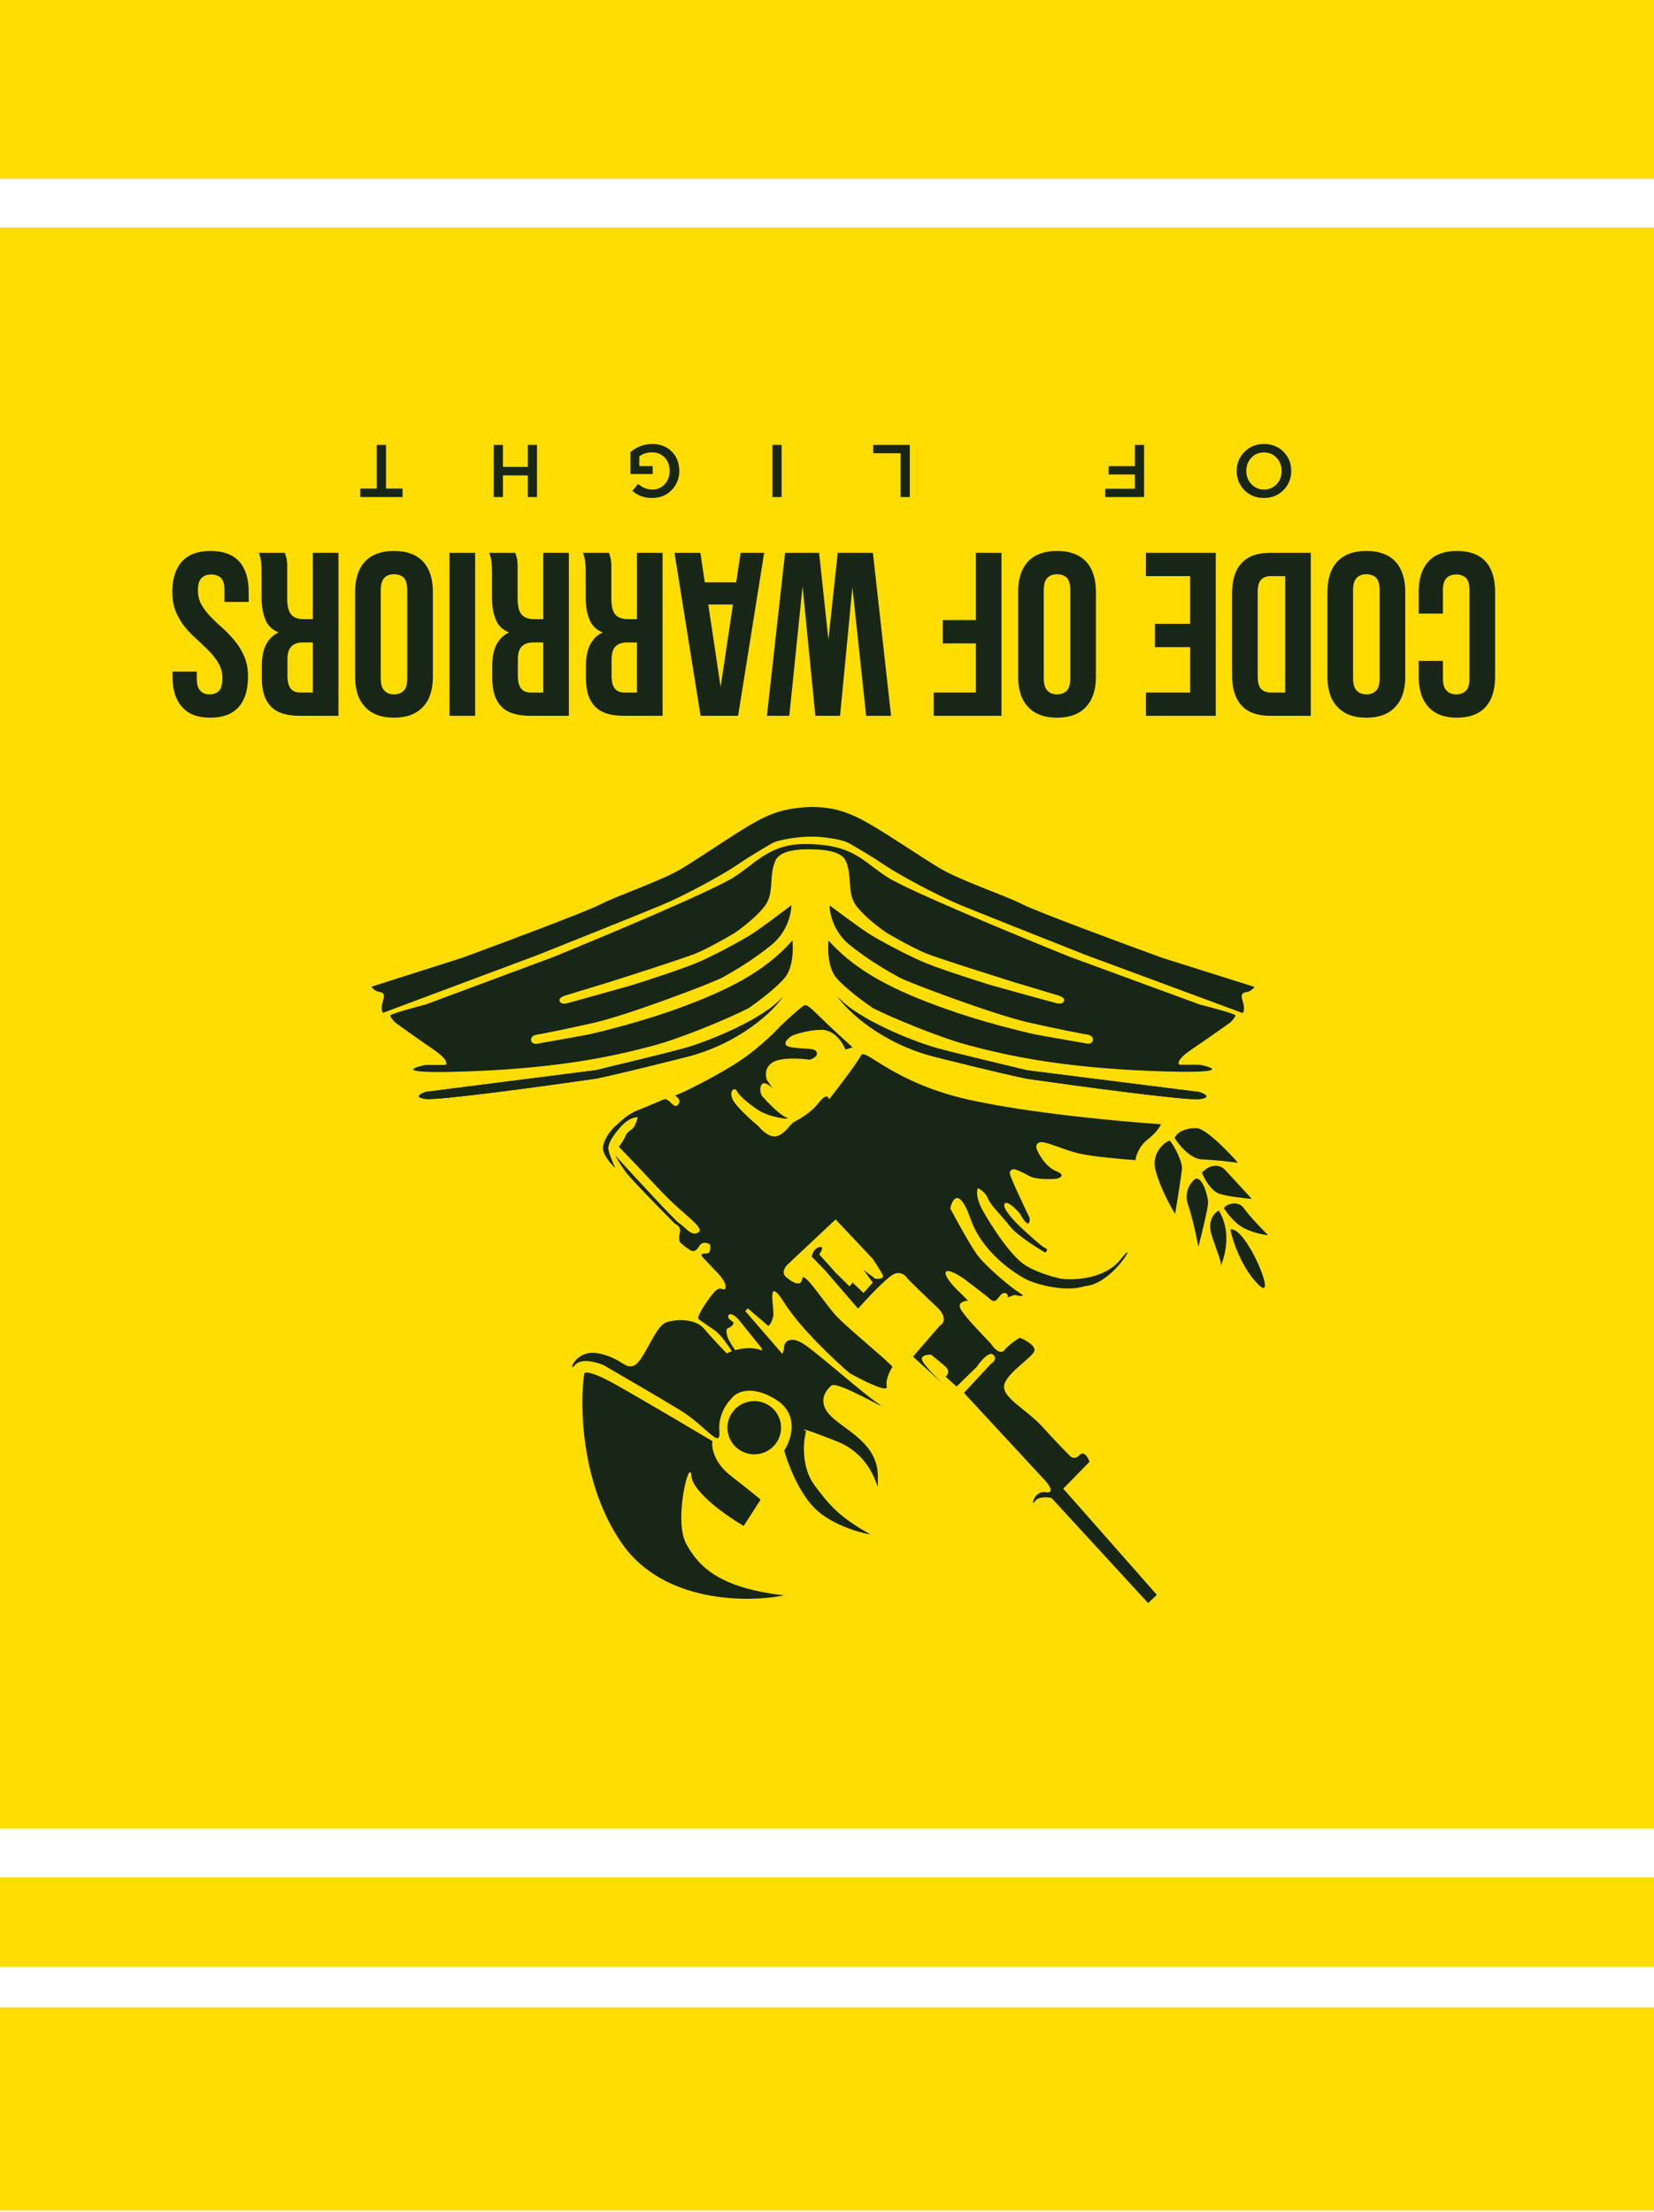 <?xml version="1.0" encoding="utf-8"?>
<svg xmlns="http://www.w3.org/2000/svg" fill="none" height="100%" overflow="visible" preserveAspectRatio="none" style="display: block;" viewBox="0 0 160 214" width="100%">
<g clip-path="url(#clip0_0_11741)" id="Logo">
<rect fill="#FFDD00" height="154.904" id="Rectangle 19" width="160" y="22.017"/>
<rect fill="#FFDD00" height="8.649" id="Rectangle 24" width="160" y="181.638"/>
<rect fill="#FFDD00" height="19.658" id="Rectangle 25" width="160" y="194.219"/>
<rect fill="#FFDD00" height="17.299" id="Rectangle 23" width="160"/>
<g clip-path="url(#clip1_0_11741)" id="LOGO2 2">
<g id="Group 45">
<path d="M111.783 113.229C111.368 111.613 112.502 110.632 113.12 110.344C113.449 110.559 114.388 112.365 114.339 113.061C114.3 113.618 113.882 116.222 113.679 117.455C113.22 116.72 112.199 114.846 111.783 113.229Z" fill="#182617" id="Vector"/>
<path d="M116.282 112.178C115.172 112.14 114.049 110.783 113.626 110.11C113.857 109.539 114.656 109.126 115.75 109.151C116.626 109.171 118.786 111.393 119.756 112.502C119.061 112.41 117.393 112.215 116.282 112.178Z" fill="#182617" id="Vector_2"/>
<path d="M114.929 116.576C114.49 115.322 115.199 114.38 115.608 114.066C116.295 113.756 116.859 115.705 116.865 116.35C116.87 116.866 116.24 119.423 115.925 120.637C115.775 119.806 115.367 117.83 114.929 116.576Z" fill="#182617" id="Vector_3"/>
<path d="M117.985 115.508C117.144 115.244 116.489 114.031 116.266 113.458C117.219 112.455 118.105 112.804 118.429 113.104L121.094 115.997C120.408 115.944 118.826 115.771 117.985 115.508Z" fill="#182617" id="Vector_4"/>
<path d="M117.2 119.461C116.766 118.08 117.489 117.326 117.904 117.121C119.486 119.728 117.984 122.762 118.082 122.407C118.181 122.051 117.741 121.186 117.2 119.461Z" fill="#182617" id="Vector_5"/>
<path d="M120.39 118.855C119.465 118.401 118.68 117.362 118.404 116.899C118.545 116.524 119.754 116.056 120.352 116.928C120.829 117.625 122.097 118.94 122.671 119.51C122.296 119.481 121.316 119.308 120.39 118.855Z" fill="#182617" id="Vector_6"/>
<path d="M119.018 118.956C119.241 120.048 120.092 122.64 121.712 124.273C123.737 126.314 120.528 118.585 119.018 118.956Z" fill="#182617" id="Vector_7"/>
</g>
<path d="M60.185 149.365C64.166 155.079 72.291 155.074 75.856 154.357C69.661 153.64 67.623 151.649 66.379 149.365C65.135 147.082 66.723 140.842 66.882 142.807C67.009 144.379 70.306 146.684 71.938 147.64L73.579 145.091C73.332 144.878 72.414 144.124 70.72 142.807C69.026 141.49 68.814 140.011 68.92 139.435C66.962 138.267 62.377 135.554 59.709 134.045C57.04 132.537 56.462 132.709 56.506 132.983C56.073 136.063 56.204 143.652 60.185 149.365Z" fill="#182617" id="Vector_8"/>
<path d="M78.799 145.915C80.366 147.487 83.052 148.27 84.199 148.464C81.367 146.845 80.44 145.915 78.799 143.712C77.486 141.949 77.705 139.472 77.978 138.455C77.508 138.216 77.438 138.078 80.917 139.437C85.265 141.136 84.914 145.915 84.914 142.809C84.914 139.702 81.896 138.455 80.44 137.074C78.984 135.693 79.858 134.525 80.44 134.047C81.023 133.569 86.552 136.896 84.914 135.773C83.326 134.684 79.778 131.498 77.978 130.197C76.538 129.156 75.967 129.764 75.861 130.197C75.861 130.826 75.533 131.854 74.22 130.941C72.907 130.027 71.061 130.56 70.302 130.941C69.843 130.472 68.762 129.337 68.105 128.551C67.284 127.569 65.326 127.569 64.346 127.993C63.367 128.418 62.308 131.578 61.408 132.082C60.508 132.587 60.191 131.419 57.914 130.941C55.638 130.463 54.896 132.985 55.611 132.082C56.183 131.36 57.702 131.781 58.391 132.082C59.996 133.012 63.716 135.178 65.749 136.41C68.29 137.95 69.746 140.34 69.587 138.455C69.46 136.946 70.293 135.755 70.726 135.348C71.132 134.746 72.547 133.904 74.961 135.348C77.375 136.792 76.567 139.278 75.861 140.34C76.187 141.543 77.232 144.344 78.799 145.915Z" fill="#182617" id="Vector_9"/>
<path d="M101.718 144.932C101.312 144.835 100.42 144.767 100.103 145.277C99.706 145.914 99.997 144.189 101.135 144.375C102.045 144.523 101.514 143.711 101.135 143.286L93.247 134.763L95.841 131.975C96.088 131.825 96.481 131.434 96.079 131.073C95.677 130.712 94.853 131.701 94.491 132.241L92.532 134.153L91.474 133.197C91.659 133.047 91.918 132.645 91.474 132.241C91.029 131.837 90.353 131.294 90.07 131.073C89.761 131.055 89.15 131.116 89.171 131.498C89.193 131.88 90.556 133.268 91.235 133.914L88.323 131.258L90.918 128.258C91.271 128.073 91.695 127.441 90.573 126.4C89.451 125.359 88.253 124.179 87.794 123.718C87.618 123.409 87.079 122.9 86.338 123.346C85.597 123.793 83.806 125.709 83.003 126.612L79.773 122.869L78.529 121.594C78.556 121.338 78.736 120.792 79.244 120.665C79.752 120.537 79.456 121.072 79.244 121.355L80.833 123.133L82.183 124.462L82.474 124.09L83.532 125.098L84.433 124.09L83.532 122.869L84.671 123.718C84.989 123.754 85.576 123.728 85.386 123.346C85.195 122.964 84.671 122.16 84.433 121.806L80.833 117.983L76.253 122.284C75.971 122.532 75.534 123.133 76.041 123.558C76.676 124.089 77.498 124.568 77.603 123.718C77.709 122.869 79.721 126.028 80.833 127.25C81.945 128.471 85.464 131.285 86.338 132.241C86.091 132.604 85.634 133.495 85.782 134.153C85.93 134.811 83.444 133.559 82.183 132.851C80.718 131.595 77.413 128.487 75.909 126.108C74.03 123.135 74.955 126.611 74.797 127.355C74.67 127.949 74.427 128.223 74.321 128.285L72.336 126.586L72.098 126.851L75.909 131.258C75.477 131.666 74.554 132.384 74.321 132.002C74.088 131.619 73.765 130.763 73.633 130.383L71.409 127.621C71.171 127.373 70.652 126.952 70.482 127.25C70.271 127.621 70.959 127.834 70.959 127.993C70.959 128.152 70.694 128.417 70.482 128.47C70.271 128.524 70.218 128.736 70.351 129.267C70.457 129.692 71.03 130.524 71.304 130.886L70.959 130.993C70.615 130.418 69.768 129.156 69.133 128.71C68.339 128.152 67.757 127.78 67.571 127.621C67.423 127.493 67.845 126.754 68.074 126.4C68.365 125.94 69.037 124.966 69.397 124.754C69.847 124.488 70.191 125.072 70.191 124.462C70.191 123.973 69.486 123.196 69.133 122.869C68.798 122.515 68.09 121.765 67.941 121.594C67.756 121.382 67.888 121.275 68.232 121.275C68.576 121.275 68.63 121.196 68.683 120.957C68.736 120.718 68.762 120.374 68.551 120.32C68.339 120.267 67.915 120.054 67.571 120.665C67.296 121.153 66.926 121.063 66.776 120.957L66.327 120.665L65.77 120.187C65.718 120.063 65.644 119.698 65.77 119.231C65.897 118.764 65.507 118.488 65.295 118.408C63.91 117.018 61.011 114.064 60.503 113.363C59.995 112.662 59.639 112.027 59.524 111.797C61.421 113.885 65.324 118.13 65.77 118.408C66.326 118.753 66.909 119.683 67.571 119.231C68.233 118.78 66.035 117.478 63.997 115.301C62.367 113.56 60.565 111.673 59.868 110.947C60.01 110.779 60.334 110.336 60.503 109.912C60.715 109.381 61.165 109.354 61.377 108.956C61.546 108.637 61.659 108.257 61.694 108.106C61.456 108.071 60.805 108.191 60.106 108.956C59.233 109.911 58.757 110.734 58.862 111.265C58.947 111.69 59.339 112.611 59.524 113.018C59.083 112.611 58.227 111.627 58.333 110.947C58.465 110.097 59.18 109.248 59.524 108.956C59.869 108.664 60.609 107.84 61.694 107.416C62.779 106.991 63.6 106.62 64.183 106.381C64.765 106.142 65.136 107.389 65.586 106.884C65.945 106.481 65.542 106.133 65.295 106.008L66.327 105.557C67.571 104.955 70.462 103.46 72.071 102.292C73.681 101.123 75.018 99.804 75.485 99.291C76.306 98.468 77.206 97.725 77.497 97.486C77.957 97.108 77.948 97.042 79.403 98.468C80.314 99.361 81.83 100.752 82.474 101.336L81.785 101.548C81.529 100.893 80.695 99.594 79.403 99.636C78.112 99.679 76.995 100.044 76.598 100.22C76.13 100.521 75.475 101.166 76.598 101.336C78 101.548 78.82 101.336 79.006 101.813C79.154 102.196 78.609 102.45 78.317 102.53C77.479 102.406 75.596 102.281 74.77 102.769C73.945 103.258 74.039 104.123 74.189 104.495L74.77 105.344C74.514 105.061 73.94 104.58 73.686 104.92C73.431 105.259 73.58 105.787 73.686 106.008C74.206 106.601 75.406 107.851 76.041 108.106C76.835 108.425 74.454 108.133 73.368 107.416C72.283 106.699 71.488 105.982 71.276 105.557C71.065 105.133 70.483 105.531 70.88 106.381C71.198 107.06 72.671 108.381 73.368 108.956C73.695 109.372 74.517 110.145 75.194 109.912C76.041 109.62 76.359 108.823 76.809 108.557C77.259 108.292 78.344 107.788 79.218 106.673C79.917 105.78 80.162 106.106 80.197 106.381C81.106 105.212 82.998 102.721 83.294 102.105C83.665 101.336 86.339 104.735 93.644 106.381C99.489 107.697 108.521 108.522 112.306 108.77C112.226 108.992 111.855 109.598 111.009 110.257C110.162 110.915 109.879 111.858 109.844 112.248C108.573 112.159 105.71 111.908 104.418 111.611C102.803 111.239 101.109 110.363 100.579 110.522C100.156 110.65 100.226 111.053 100.314 111.239C100.535 111.77 101.215 112.928 102.168 113.31C103.12 113.692 102.565 113.965 102.168 114.053C101.542 114.107 100.135 114.123 99.52 113.761C98.907 113.401 98.348 113.187 98.144 113.125C97.968 113.116 97.631 113.194 97.694 113.576C97.758 113.959 98.938 116.461 99.52 117.665C99.591 117.78 99.69 118.073 99.52 118.328C99.351 118.583 98.868 117.815 98.647 117.399C98.233 116.921 97.356 116.072 97.165 116.496C96.975 116.921 98.074 118.107 98.647 118.647C99.336 119.302 100.79 120.638 101.108 120.745C101.426 120.851 101.241 121.09 101.108 121.196C100.217 120.674 98.287 119.433 97.694 118.647C96.953 117.665 95.868 116.682 95.576 115.966C95.343 115.392 94.826 115.054 94.597 114.957C94.473 115.179 94.396 115.924 95.073 117.133C95.92 118.647 97.668 121.328 98.991 122.284C100.05 123.048 101.867 123.559 102.644 123.718C103.941 123.887 106.911 123.744 108.414 121.833C110.293 119.443 107.779 124.196 104.974 124.435C103.11 125.03 100.562 124.329 99.52 123.904C98.109 123.24 95.01 121.127 93.909 117.983C92.808 114.84 92.127 115.965 91.924 116.921C92.506 118.018 93.835 120.442 94.491 121.355C95.312 122.497 97.774 124.567 98.647 125.098C99.346 125.523 98.603 125.4 98.144 125.285L97.482 125.523C97.509 125.381 97.482 125.099 97.165 125.098C96.768 125.098 96.556 125.736 96.291 125.842C96.026 125.948 95.841 125.762 95.576 125.523C95.363 125.331 93.935 124.24 93.247 123.718C92.683 123.329 91.538 122.667 91.474 123.133C91.41 123.601 92.4 124.638 92.903 125.098L93.644 125.842C93.283 125.851 92.628 126.017 92.903 126.612C93.179 127.207 94.976 129.108 95.841 129.984C96.106 130.409 96.742 131.131 97.165 130.622C97.589 130.112 98.33 129.612 98.647 129.426C99.133 129.621 100.097 130.133 100.076 130.622C100.049 131.233 97.562 132.666 97.165 133.914C96.768 135.162 99.255 136.303 100.844 138.055C102.114 139.457 103.103 140.463 103.438 140.791C103.58 140.985 103.974 141.258 104.418 140.791C104.863 140.324 105.255 141.02 105.396 141.427L102.855 144.03L111.908 154.304L111.062 155.101L101.718 144.932Z" fill="#182617" id="Subtract"/>
<path d="M72.963 135.559C71.531 135.559 70.369 136.713 70.369 138.135C70.369 139.557 71.531 140.71 72.963 140.71C74.396 140.71 75.558 139.557 75.558 138.135C75.558 136.713 74.396 135.559 72.963 135.559Z" fill="#182617" id="Vector_10"/>
<path d="M66.382 102.266C71.571 100.949 74.791 97.823 75.753 96.424C73.9 98.575 68.685 100.699 66.382 101.363C64.54 101.894 59.791 103.009 57.647 103.54L41.209 105.638C40.689 105.806 39.96 106.179 41.209 106.328C42.459 106.477 52.688 105.08 57.647 104.363C58.397 104.213 61.194 103.583 66.382 102.266Z" fill="#182617" id="Vector_11"/>
<path d="M74.643 81.609C75.363 81.184 77.572 80.927 78.508 80.945C79.037 79.9 79.62 78.014 78.349 78.077C76.761 78.157 75.252 78.343 73.293 79.405C71.334 80.467 68.025 82.777 66.014 83.998C64.002 85.22 59.767 86.627 58.073 87.503C56.717 88.204 48.632 91.229 44.758 92.654L35.917 95.468C36.005 95.584 36.245 95.835 36.499 95.92C36.817 96.026 37.346 95.92 37.055 96.822C36.822 97.545 36.958 97.902 37.055 97.991L52.038 92.388C55.364 91.061 62.446 88.225 64.161 87.503C66.305 86.6 69.905 84.635 71.228 83.733C72.552 82.83 73.743 82.14 74.643 81.609Z" fill="#182617" id="Vector_12"/>
<path d="M66.382 102.266C71.571 100.949 74.791 97.823 75.753 96.424C73.9 98.575 68.685 100.699 66.382 101.363C64.54 101.894 59.791 103.009 57.647 103.54L41.209 105.638C40.689 105.806 39.96 106.179 41.209 106.328C42.459 106.477 52.688 105.08 57.647 104.363C58.397 104.213 61.194 103.583 66.382 102.266Z" fill="#182617" id="Vector_13"/>
<path d="M90.508 102.275C85.254 100.956 81.992 97.825 81.018 96.425C82.895 98.579 88.176 100.706 90.508 101.371C92.374 101.903 97.183 103.02 99.354 103.552L116.002 105.652C116.529 105.821 117.267 106.195 116.002 106.344C114.736 106.493 104.376 105.094 99.354 104.376C98.595 104.225 95.762 103.594 90.508 102.275Z" fill="#182617" id="Vector_14"/>
<path d="M82.145 81.592C81.416 81.166 79.371 80.927 78.424 80.944C77.888 79.897 77.127 78.076 78.45 78.076C80.06 78.076 81.529 78.318 83.512 79.382C85.496 80.447 88.846 82.763 90.883 83.988C92.92 85.212 97.209 86.623 98.924 87.502C100.296 88.204 108.484 91.237 112.406 92.666L121.358 95.488C121.269 95.603 121.026 95.855 120.769 95.94C120.447 96.046 119.911 95.94 120.206 96.845C120.442 97.569 120.304 97.928 120.206 98.016L105.035 92.4C101.667 91.068 94.496 88.225 92.759 87.502C90.588 86.596 86.943 84.627 85.603 83.721C84.263 82.816 83.057 82.124 82.145 81.592Z" fill="#182617" id="Vector_15"/>
<path d="M90.508 102.275C85.254 100.956 81.992 97.825 81.018 96.425C82.895 98.579 88.176 100.706 90.508 101.371C92.374 101.903 97.183 103.02 99.354 103.552L116.002 105.652C116.529 105.821 117.267 106.195 116.002 106.344C114.736 106.493 104.376 105.094 99.354 104.376C98.595 104.225 95.762 103.594 90.508 102.275Z" fill="#182617" id="Vector_16"/>
<path clip-rule="evenodd" d="M76.657 90.981C76.746 91.769 76.726 93.588 75.943 94.566C75.159 95.543 73.269 96.955 72.422 97.539C70.49 98.531 65.888 100.455 63.157 101.177C59.743 102.079 54.66 103.301 45.608 103.646C38.365 103.922 39.625 103.354 41.161 103.035H43.093C43.278 102.929 43.3 102.478 41.902 101.522C40.504 100.566 38.884 99.407 38.249 98.946C38.081 98.778 37.746 98.405 37.746 98.256C37.746 98.107 40.023 97.486 41.161 97.194L53.575 92.574C58.605 90.521 69.145 86.096 71.072 84.821C71.569 84.493 72.018 84.151 72.455 83.819C73.968 82.667 75.332 81.629 77.992 81.662C81.554 81.689 82.85 82.668 84.413 83.85C84.838 84.17 85.282 84.505 85.796 84.841C87.746 86.113 98.41 90.529 103.498 92.577L116.058 97.188C117.21 97.479 119.513 98.099 119.513 98.247C119.513 98.396 119.173 98.769 119.004 98.936C118.361 99.396 116.722 100.552 115.308 101.506C113.894 102.46 113.916 102.91 114.103 103.016H116.058C117.611 103.334 118.886 103.901 111.559 103.626C102.4 103.281 97.258 102.063 93.803 101.162C91.04 100.441 86.385 98.521 84.43 97.532C83.573 96.949 81.661 95.539 80.868 94.564C80.076 93.59 80.056 91.774 80.145 90.988C82.904 94.114 86.787 95.916 91.259 97.532C94.837 98.825 98.82 99.802 100.365 100.128L105.185 100.976C105.346 100.994 105.678 100.95 105.721 100.632C105.764 100.314 105.471 100.164 105.319 100.128C104.525 99.987 102.255 99.551 99.534 98.936C96.133 98.168 87.831 95.041 86.974 94.564C86.953 94.553 86.931 94.54 86.908 94.527C86.02 94.034 84.139 92.988 82.207 91.438C80.622 90.166 80.243 88.347 80.252 87.596C81.172 88.285 83.198 89.785 83.948 90.272C84.885 90.882 87.456 92.259 89.197 93.028C90.59 93.643 94.259 94.821 95.919 95.333C97.954 95.898 102.079 97.039 102.293 97.082C102.561 97.135 102.855 97.082 102.936 96.843C103.016 96.605 102.721 96.419 102.373 96.313C102.095 96.229 99.436 95.43 98.142 95.041C95.767 94.299 90.74 92.705 89.626 92.259C88.511 91.814 86.608 90.75 85.796 90.272C85.091 89.795 83.504 88.593 82.796 87.596C82.312 86.913 82.262 86.151 82.21 85.352C82.167 84.695 82.123 84.013 81.832 83.331C81.461 82.459 80.13 82.253 78.997 82.185C78.978 82.19 78.957 82.193 78.934 82.193C77.822 82.14 75.498 82.097 74.99 83.308C74.703 83.991 74.659 84.675 74.617 85.334C74.565 86.134 74.516 86.898 74.037 87.583C73.338 88.581 71.769 89.786 71.072 90.264C70.269 90.742 68.388 91.809 67.287 92.256C66.186 92.702 61.216 94.3 58.869 95.043C57.59 95.433 54.962 96.233 54.687 96.318C54.343 96.424 54.052 96.61 54.131 96.849C54.211 97.088 54.502 97.141 54.766 97.088C54.978 97.045 59.055 95.902 61.066 95.335C62.708 94.822 66.334 93.641 67.71 93.025C69.431 92.256 71.972 90.875 72.899 90.264C73.64 89.776 75.643 88.273 76.552 87.583C76.56 88.335 76.186 90.158 74.619 91.433C72.71 92.986 70.85 94.034 69.973 94.528L69.907 94.566C69.06 95.043 60.855 98.176 57.493 98.946C54.803 99.562 52.56 99.999 51.775 100.141C51.625 100.177 51.336 100.327 51.378 100.646C51.421 100.964 51.749 101.008 51.908 100.991L56.672 100.141C58.199 99.814 62.136 98.835 65.672 97.539C70.093 95.92 73.931 94.114 76.657 90.981Z" fill="#182617" fill-rule="evenodd" id="Vector_17"/>
</g>
<g id="Vector_18">
<path d="M137.239 59.366V57.271C137.239 55.994 137.554 55.01 138.185 54.319C138.801 53.644 139.717 53.306 140.934 53.306C142.15 53.306 143.074 53.644 143.705 54.319C144.321 55.01 144.629 55.994 144.629 57.271V65.472C144.629 66.749 144.321 67.725 143.705 68.401C143.074 69.092 142.15 69.438 140.934 69.438C139.717 69.438 138.801 69.092 138.185 68.401C137.554 67.725 137.239 66.749 137.239 65.472V63.94H139.582V65.63C139.582 66.201 139.702 66.599 139.942 66.824C140.168 67.064 140.476 67.184 140.866 67.184C141.257 67.184 141.572 67.064 141.812 66.824C142.038 66.599 142.15 66.201 142.15 65.63V57.113C142.15 56.542 142.038 56.145 141.812 55.919C141.572 55.694 141.257 55.581 140.866 55.581C140.476 55.581 140.168 55.694 139.942 55.919C139.702 56.145 139.582 56.542 139.582 57.113V59.366H137.239Z" fill="#182617"/>
<path d="M133.459 57.113C133.459 56.542 133.347 56.137 133.121 55.897C132.881 55.671 132.566 55.559 132.175 55.559C131.785 55.559 131.477 55.671 131.251 55.897C131.011 56.137 130.891 56.542 130.891 57.113V65.63C130.891 66.201 131.011 66.599 131.251 66.824C131.477 67.064 131.785 67.184 132.175 67.184C132.566 67.184 132.881 67.064 133.121 66.824C133.347 66.599 133.459 66.201 133.459 65.63V57.113ZM135.938 65.472C135.938 66.749 135.615 67.725 134.969 68.401C134.323 69.092 133.392 69.438 132.175 69.438C130.958 69.438 130.027 69.092 129.381 68.401C128.735 67.725 128.412 66.749 128.412 65.472V57.271C128.412 55.994 128.735 55.01 129.381 54.319C130.027 53.644 130.958 53.306 132.175 53.306C133.392 53.306 134.323 53.644 134.969 54.319C135.615 55.01 135.938 55.994 135.938 57.271V65.472Z" fill="#182617"/>
<path d="M126.802 69.257H122.882C121.635 69.257 120.711 68.927 120.11 68.266C119.494 67.605 119.187 66.636 119.187 65.359V57.384C119.187 56.107 119.494 55.138 120.11 54.477C120.711 53.816 121.635 53.486 122.882 53.486L126.802 53.486V69.257ZM124.324 67.004V55.739H122.927C122.536 55.739 122.228 55.852 122.003 56.077C121.778 56.302 121.665 56.7 121.665 57.271V65.472C121.665 66.043 121.778 66.441 122.003 66.666C122.228 66.892 122.536 67.004 122.927 67.004H124.324Z" fill="#182617"/>
<path d="M115.126 62.611H111.724V60.358H115.126V55.739H110.846V53.486H117.605V69.257L110.846 69.257V67.004L115.126 67.004V62.611Z" fill="#182617"/>
<path d="M103.536 57.113C103.536 56.542 103.423 56.137 103.198 55.897C102.958 55.671 102.642 55.559 102.252 55.559C101.861 55.559 101.553 55.671 101.328 55.897C101.088 56.137 100.967 56.542 100.967 57.113V65.63C100.967 66.201 101.088 66.599 101.328 66.824C101.553 67.064 101.861 67.184 102.252 67.184C102.642 67.184 102.958 67.064 103.198 66.824C103.423 66.599 103.536 66.201 103.536 65.63V57.113ZM106.014 65.472C106.014 66.749 105.691 67.725 105.045 68.401C104.4 69.092 103.468 69.438 102.252 69.438C101.035 69.438 100.104 69.092 99.458 68.401C98.812 67.725 98.489 66.749 98.489 65.472V57.271C98.489 55.994 98.812 55.01 99.458 54.319C100.104 53.644 101.035 53.306 102.252 53.306C103.468 53.306 104.4 53.644 105.045 54.319C105.691 55.01 106.014 55.994 106.014 57.271V65.472Z" fill="#182617"/>
<path d="M94.4 62.25H91.201V59.997H94.4V53.486H96.878V69.257H90.322V67.004H94.4V62.25Z" fill="#182617"/>
<path d="M80.138 61.89L81.039 53.486H84.441L86.198 69.257H83.788L82.458 56.82L81.264 69.257H78.876L77.637 56.73L76.353 69.257H74.19L75.947 53.486H79.236L80.138 61.89Z" fill="#182617"/>
<path d="M65.249 53.486H67.75L68.178 56.347H71.219L71.647 53.486H73.923L71.4 69.257H67.772L65.249 53.486ZM70.904 58.488H68.516L69.71 66.463L70.904 58.488Z" fill="#182617"/>
<path d="M58.913 53.486C58.943 53.591 58.973 53.689 59.003 53.779C59.033 53.869 59.063 53.981 59.093 54.117C59.108 54.252 59.123 54.425 59.138 54.635C59.138 54.845 59.138 55.108 59.138 55.423V57.902C59.138 58.638 59.266 59.156 59.521 59.456C59.776 59.757 60.189 59.907 60.76 59.907H61.616V53.486H64.095V69.257H60.355C59.063 69.257 58.132 68.957 57.561 68.356C56.975 67.755 56.682 66.847 56.682 65.63V64.391C56.682 62.769 57.223 61.702 58.304 61.191C57.673 60.936 57.245 60.515 57.02 59.93C56.78 59.359 56.66 58.66 56.66 57.834V55.401C56.66 55.01 56.645 54.665 56.614 54.364C56.584 54.079 56.509 53.786 56.389 53.486H58.913ZM61.616 67.004V62.16H60.647C60.182 62.16 59.821 62.28 59.566 62.521C59.296 62.761 59.16 63.197 59.16 63.827V65.382C59.16 65.953 59.266 66.366 59.476 66.621C59.671 66.876 59.986 67.004 60.422 67.004H61.616Z" fill="#182617"/>
<path d="M49.847 53.486C49.878 53.591 49.908 53.689 49.938 53.779C49.968 53.869 49.998 53.981 50.028 54.117C50.043 54.252 50.058 54.425 50.073 54.635C50.073 54.845 50.073 55.108 50.073 55.423V57.902C50.073 58.638 50.2 59.156 50.456 59.456C50.711 59.757 51.124 59.907 51.695 59.907H52.551V53.486H55.03V69.257H51.289C49.998 69.257 49.066 68.957 48.496 68.356C47.91 67.755 47.617 66.847 47.617 65.63V64.391C47.617 62.769 48.158 61.702 49.239 61.191C48.608 60.936 48.18 60.515 47.955 59.93C47.715 59.359 47.594 58.66 47.594 57.834V55.401C47.594 55.01 47.579 54.665 47.549 54.364C47.519 54.079 47.444 53.786 47.324 53.486H49.847ZM52.551 67.004V62.16H51.582C51.117 62.16 50.756 62.28 50.501 62.521C50.23 62.761 50.095 63.197 50.095 63.827V65.382C50.095 65.953 50.2 66.366 50.411 66.621C50.606 66.876 50.922 67.004 51.357 67.004H52.551Z" fill="#182617"/>
<path d="M45.965 69.257H43.486V53.486L45.965 53.486V69.257Z" fill="#182617"/>
<path d="M39.398 57.113C39.398 56.542 39.286 56.137 39.06 55.897C38.82 55.671 38.505 55.559 38.114 55.559C37.724 55.559 37.416 55.671 37.19 55.897C36.95 56.137 36.83 56.542 36.83 57.113V65.63C36.83 66.201 36.95 66.599 37.19 66.824C37.416 67.064 37.724 67.184 38.114 67.184C38.505 67.184 38.82 67.064 39.06 66.824C39.286 66.599 39.398 66.201 39.398 65.63V57.113ZM41.877 65.472C41.877 66.749 41.554 67.725 40.908 68.401C40.262 69.092 39.331 69.438 38.114 69.438C36.898 69.438 35.966 69.092 35.32 68.401C34.675 67.725 34.352 66.749 34.352 65.472V57.271C34.352 55.994 34.675 55.01 35.32 54.319C35.966 53.644 36.898 53.306 38.114 53.306C39.331 53.306 40.262 53.644 40.908 54.319C41.554 55.01 41.877 55.994 41.877 57.271V65.472Z" fill="#182617"/>
<path d="M27.559 53.486C27.589 53.591 27.619 53.689 27.649 53.779C27.679 53.869 27.709 53.981 27.739 54.117C27.754 54.252 27.769 54.425 27.784 54.635C27.784 54.845 27.784 55.108 27.784 55.423V57.902C27.784 58.638 27.912 59.156 28.167 59.456C28.423 59.757 28.836 59.907 29.406 59.907H30.263V53.486H32.741V69.257H29.001C27.709 69.257 26.778 68.957 26.207 68.356C25.621 67.755 25.328 66.847 25.328 65.63V64.391C25.328 62.769 25.869 61.702 26.951 61.191C26.32 60.936 25.892 60.515 25.666 59.93C25.426 59.359 25.306 58.66 25.306 57.834V55.401C25.306 55.01 25.291 54.665 25.261 54.364C25.231 54.079 25.156 53.786 25.035 53.486H27.559ZM30.263 67.004V62.16H29.294C28.828 62.16 28.468 62.28 28.212 62.521C27.942 62.761 27.807 63.197 27.807 63.827V65.382C27.807 65.953 27.912 66.366 28.122 66.621C28.317 66.876 28.633 67.004 29.069 67.004H30.263Z" fill="#182617"/>
<path d="M23.991 65.472C23.991 66.749 23.691 67.725 23.09 68.401C22.474 69.092 21.558 69.438 20.341 69.438C19.125 69.438 18.216 69.092 17.615 68.401C16.999 67.725 16.691 66.749 16.691 65.472V64.977H19.035V65.63C19.035 66.201 19.147 66.599 19.373 66.824C19.583 67.064 19.883 67.184 20.274 67.184C20.664 67.184 20.972 67.064 21.198 66.824C21.408 66.599 21.513 66.201 21.513 65.63C21.513 65.089 21.393 64.609 21.152 64.188C20.912 63.782 20.612 63.392 20.251 63.016C19.891 62.656 19.508 62.288 19.102 61.912C18.682 61.552 18.291 61.154 17.931 60.718C17.57 60.283 17.27 59.787 17.029 59.231C16.789 58.675 16.669 58.022 16.669 57.271C16.669 55.994 16.984 55.01 17.615 54.319C18.231 53.644 19.147 53.306 20.364 53.306C21.581 53.306 22.504 53.644 23.135 54.319C23.751 55.01 24.059 55.994 24.059 57.271V58.24H21.716V57.113C21.716 56.542 21.603 56.145 21.378 55.919C21.137 55.694 20.822 55.581 20.431 55.581C20.041 55.581 19.733 55.694 19.508 55.919C19.267 56.145 19.147 56.542 19.147 57.113C19.147 57.654 19.267 58.127 19.508 58.533C19.748 58.953 20.049 59.344 20.409 59.704C20.77 60.08 21.16 60.448 21.581 60.808C21.986 61.184 22.369 61.589 22.73 62.025C23.09 62.461 23.39 62.956 23.631 63.512C23.871 64.068 23.991 64.721 23.991 65.472Z" fill="#182617"/>
<path d="M120.381 43.723C120.881 43.214 121.513 42.959 122.277 42.959C123.042 42.959 123.671 43.211 124.166 43.716C124.661 44.221 124.909 44.838 124.909 45.569C124.909 46.29 124.659 46.905 124.159 47.415C123.659 47.924 123.027 48.179 122.263 48.179C121.499 48.179 120.869 47.926 120.374 47.422C119.879 46.917 119.631 46.299 119.631 45.569C119.631 44.848 119.881 44.233 120.381 43.723ZM123.496 44.293C123.169 43.947 122.758 43.774 122.263 43.774C121.768 43.774 121.362 43.947 121.044 44.293C120.722 44.639 120.561 45.064 120.561 45.569C120.561 46.069 120.725 46.492 121.052 46.838C121.374 47.189 121.782 47.364 122.277 47.364C122.772 47.364 123.181 47.191 123.503 46.845C123.82 46.499 123.979 46.074 123.979 45.569C123.979 45.069 123.818 44.644 123.496 44.293Z" fill="#182617"/>
<path d="M110.674 43.045V48.092L106.918 48.092V47.285L109.787 47.285V45.908L107.242 45.908V45.1L109.787 45.1V43.045H110.674Z" fill="#182617"/>
<path d="M88.01 43.045V48.092H87.123V43.853H84.47V43.045H88.01Z" fill="#182617"/>
<path d="M75.61 43.045V48.092H74.723V43.045H75.61Z" fill="#182617"/>
<path d="M63.093 42.959C63.871 42.959 64.503 43.204 64.989 43.694C65.469 44.189 65.71 44.814 65.71 45.569C65.71 46.29 65.465 46.905 64.974 47.415C64.479 47.924 63.857 48.179 63.107 48.179C62.684 48.179 62.324 48.121 62.026 48.006C61.727 47.895 61.441 47.725 61.168 47.494L61.73 46.823C61.941 47.006 62.155 47.141 62.372 47.227C62.583 47.318 62.84 47.364 63.143 47.364C63.605 47.364 63.994 47.189 64.311 46.838C64.624 46.487 64.78 46.064 64.78 45.569C64.78 45.045 64.621 44.612 64.304 44.271C63.987 43.935 63.573 43.766 63.064 43.766C62.593 43.766 62.187 43.894 61.845 44.148V45.093H63.136V45.864H60.987V43.745C61.598 43.221 62.3 42.959 63.093 42.959Z" fill="#182617"/>
<path d="M51.947 43.045V48.092H51.06V45.994L48.652 45.994V48.092H47.765V43.045H48.652V45.172L51.06 45.172V43.045H51.947Z" fill="#182617"/>
<path d="M37.343 43.045V47.27H38.944V48.092H34.849V47.27H36.449V43.045H37.343Z" fill="#182617"/>
</g>
</g>
<defs>
<clipPath id="clip0_0_11741">
<rect fill="white" height="213.877" width="160"/>
</clipPath>
<clipPath id="clip1_0_11741">
<rect fill="white" height="77.051" transform="matrix(-1 0 0 -1 124.692 155.101)" width="88.781"/>
</clipPath>
</defs>
</svg>